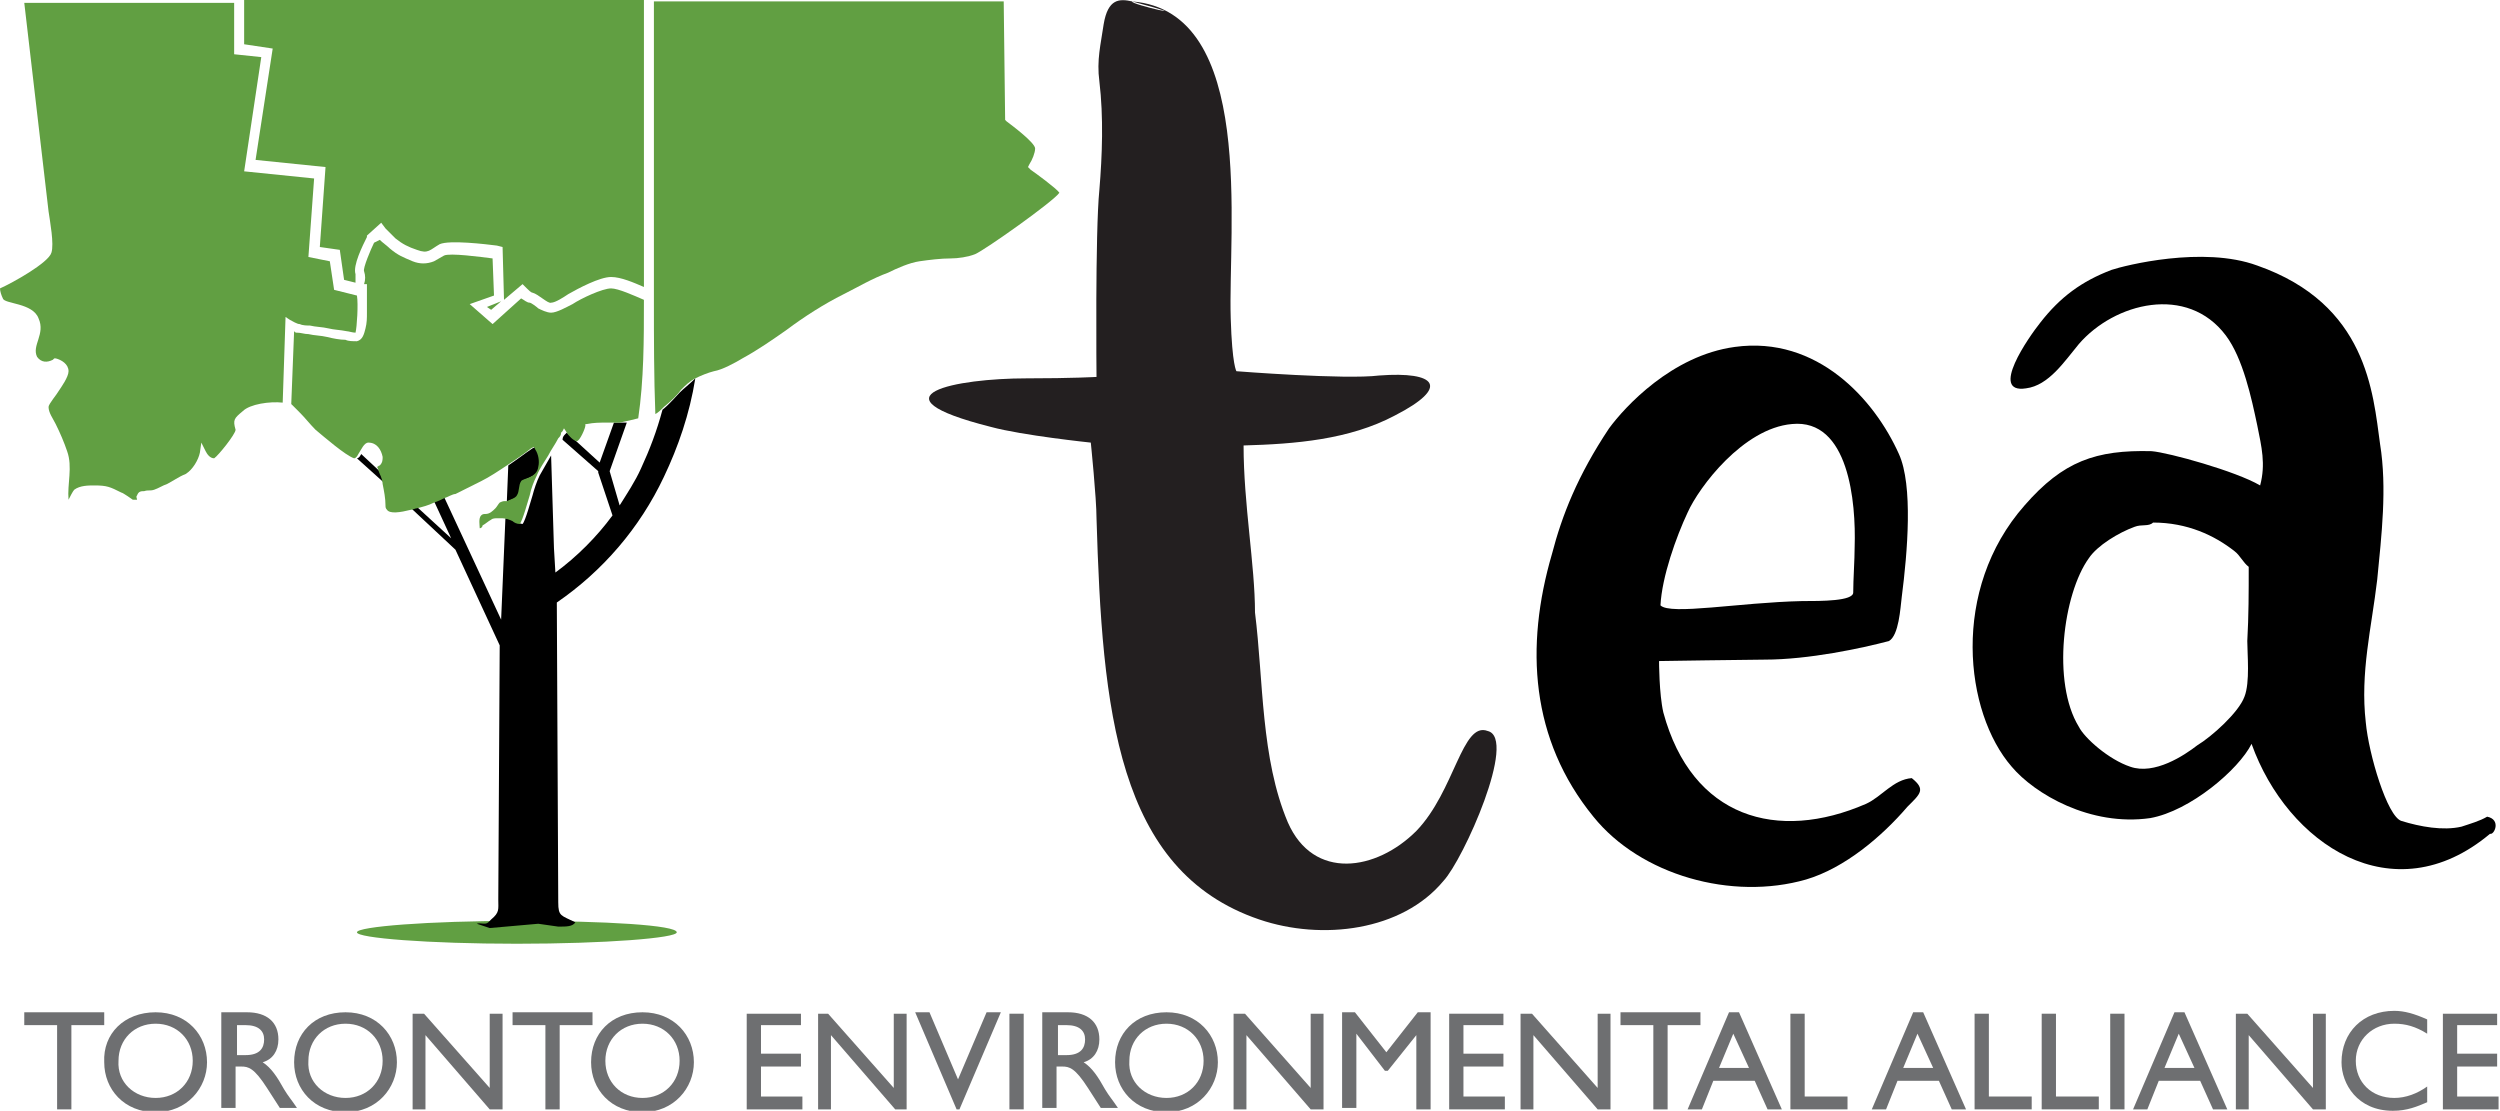 <?xml version="1.0" encoding="utf-8"?>
<!-- Generator: Adobe Illustrator 18.0.0, SVG Export Plug-In . SVG Version: 6.00 Build 0)  -->
<!DOCTYPE svg PUBLIC "-//W3C//DTD SVG 1.1//EN" "http://www.w3.org/Graphics/SVG/1.1/DTD/svg11.dtd">
<svg version="1.1" id="Layer_1" xmlns="http://www.w3.org/2000/svg" xmlns:xlink="http://www.w3.org/1999/xlink" x="0px" y="0px"
	 viewBox="0 0 175.1 77.8" enable-background="new 0 0 175.1 77.8" xml:space="preserve">
<g>
	<path fill-rule="evenodd" clip-rule="evenodd" fill="#231F20" d="M104.2,51.2c-1.8-0.7-2.3,4.2-5,7c-2.8,2.8-7.2,3.5-9-0.6
		c-1.9-4.5-1.7-9.9-2.3-14.7c0-3.3-0.8-7.6-0.8-11.7c3.6-0.1,7.4-0.4,10.6-2.1c3.9-2,2.9-3.1-1.1-2.8C94.2,26.6,86.6,26,86.6,26
		s-0.3-0.4-0.4-3.7C86,16.1,88,0.8,79.3,0.1c5.2,1.4-0.2,0.2,0,0c-0.9-0.2-1.7-0.2-2,1.6c-0.2,1.4-0.5,2.5-0.3,4
		c0.3,2.5,0.2,5.2,0,7.6c-0.3,3-0.2,13.1-0.2,13.1s-1.7,0.1-4.9,0.1c-4.9,0-11.2,1.2-2.5,3.4c2.2,0.6,7,1.1,7,1.1s0.4,3.9,0.4,5.3
		c0.4,13.4,1.4,24.7,11.4,28.1c4.4,1.5,10,0.8,12.9-2.7C102.5,60.2,106.3,51.7,104.2,51.2z"/>
	<g>
		<path d="M174.2,57.2c-0.5,0.3-1.2,0.5-1.8,0.7c-1.3,0.3-2.9,0-4.2-0.4c-1-0.3-2.3-4.7-2.5-6.9c-0.4-3.5,0.4-6.6,0.8-10
			c0.3-3.1,0.7-6.4,0.2-9.5c-0.5-3.6-0.9-9.8-8.6-12.5c-3.8-1.4-9.3,0-10.2,0.3c-2.1,0.8-3.6,1.9-5,3.7c-0.8,1-3.6,5-1,4.6
			c1.6-0.2,2.7-1.9,3.7-3.1c2.5-2.9,7.6-4.2,10.3-0.6c1.2,1.6,1.8,4.4,2.2,6.3c0.3,1.5,0.6,2.7,0.2,4.2c-1.7-1-6.4-2.3-7.6-2.4
			c-3.9-0.1-6.2,0.7-8.9,3.8c-5.2,5.9-4.2,14.5-0.9,18.3c1.6,1.9,5.5,4.2,9.7,3.6c2.8-0.5,6.2-3.4,7.1-5.2c2.5,7,9.9,12,16.7,6.3
			C174.7,58.5,175.2,57.4,174.2,57.2z M157.2,48.8c-0.4,1.1-2.3,2.8-3.3,3.4c-0.9,0.7-3,2.1-4.7,1.5c-1.5-0.5-3.2-2-3.6-2.8
			c-1.9-3.1-1.1-9.3,0.7-11.8c0.6-0.9,2.1-1.8,3.2-2.2c0.5-0.2,1,0,1.3-0.3c2.4,0,4.3,0.9,5.7,2c0.4,0.3,0.6,0.8,1,1.1
			c0,1.8,0,3.4-0.1,5.2C157.4,45.8,157.6,47.8,157.2,48.8z"/>
	</g>
	<g>
		<path d="M133.9,54.5c-1.3,0.1-2.1,1.3-3.2,1.8c-6.2,2.7-12.2,1-14.2-6.4c-0.3-1.3-0.3-3.6-0.3-3.6s6.5-0.1,7.4-0.1
			c3.1,0,6.8-0.8,8.7-1.3c0.7-0.4,0.8-2.3,0.9-3.1c0.4-3.1,0.8-7.8-0.2-10c-1.7-3.8-5.7-8.3-11.5-7.5c-4.4,0.6-7.7,4.2-8.8,5.7
			c-2.2,3.3-3.3,6.1-4,8.8c-1.9,6.5-1.5,13,2.9,18.4c3.3,4.1,9.7,5.9,14.9,4.4c2.7-0.8,5.3-3,7.1-5.1
			C134.5,55.6,134.9,55.3,133.9,54.5z M118.2,35.9c0.8-1.8,3.9-5.9,7.3-6.2c4-0.4,4.5,5.5,4.4,8.6c0,0.9-0.1,2.3-0.1,3.2
			c0,0.6-2.2,0.6-3.6,0.6c-4.4,0.1-9.2,1-9.9,0.3C116.4,40.4,117.4,37.6,118.2,35.9z"/>
	</g>
	<g>
		<path fill="#6E6F71" d="M7.4,71.8H5v5.9h-1v-5.9H1.7v-0.9h5.6V71.8z"/>
		<path fill="#6E6F71" d="M10.9,70.9c2.2,0,3.6,1.6,3.6,3.5c0,1.8-1.4,3.5-3.6,3.5c-2.2,0-3.6-1.6-3.6-3.5
			C7.2,72.4,8.7,70.9,10.9,70.9z M10.9,76.9c1.5,0,2.6-1.1,2.6-2.6c0-1.5-1.1-2.6-2.6-2.6c-1.5,0-2.6,1.1-2.6,2.6
			C8.2,75.8,9.4,76.9,10.9,76.9z"/>
		<path fill="#6E6F71" d="M17.3,70.9c1.4,0,2.2,0.7,2.2,1.9c0,0.8-0.4,1.4-1.1,1.6c0.6,0.4,1,1,1.5,1.9c0.3,0.5,0.5,0.7,0.9,1.3
			h-1.2l-0.9-1.4c-0.9-1.4-1.3-1.5-1.8-1.5h-0.4v2.9h-1v-6.7H17.3z M16.6,73.9h0.6c1,0,1.3-0.5,1.3-1.1c0-0.6-0.4-1-1.3-1h-0.6V73.9
			z"/>
		<path fill="#6E6F71" d="M24.2,70.9c2.2,0,3.6,1.6,3.6,3.5c0,1.8-1.4,3.5-3.6,3.5c-2.2,0-3.6-1.6-3.6-3.5
			C20.6,72.4,22,70.9,24.2,70.9z M24.2,76.9c1.5,0,2.6-1.1,2.6-2.6c0-1.5-1.1-2.6-2.6-2.6c-1.5,0-2.6,1.1-2.6,2.6
			C21.5,75.8,22.7,76.9,24.2,76.9z"/>
		<path fill="#6E6F71" d="M35.1,77.7h-0.8l-4.5-5.2v5.2h-0.9v-6.7h0.8l4.6,5.2v-5.2h0.9V77.7z"/>
		<path fill="#6E6F71" d="M41.5,71.8h-2.3v5.9h-1v-5.9h-2.3v-0.9h5.6V71.8z"/>
		<path fill="#6E6F71" d="M45,70.9c2.2,0,3.6,1.6,3.6,3.5c0,1.8-1.4,3.5-3.6,3.5c-2.2,0-3.6-1.6-3.6-3.5
			C41.4,72.4,42.8,70.9,45,70.9z M45,76.9c1.5,0,2.6-1.1,2.6-2.6c0-1.5-1.1-2.6-2.6-2.6c-1.5,0-2.6,1.1-2.6,2.6
			C42.4,75.8,43.5,76.9,45,76.9z"/>
		<path fill="#6E6F71" d="M56.2,71.8h-2.9v2h2.8v0.9h-2.8v2.1h2.9v0.9h-3.9v-6.7h3.8V71.8z"/>
		<path fill="#6E6F71" d="M63.5,77.7h-0.8l-4.5-5.2v5.2h-0.9v-6.7H58l4.6,5.2v-5.2h0.9V77.7z"/>
		<path fill="#6E6F71" d="M67.2,77.7H67l-2.9-6.8h1l2,4.7l2-4.7h1L67.2,77.7z"/>
		<path fill="#6E6F71" d="M71.7,77.7h-1v-6.7h1V77.7z"/>
		<path fill="#6E6F71" d="M74.8,70.9c1.4,0,2.2,0.7,2.2,1.9c0,0.8-0.4,1.4-1.1,1.6c0.6,0.4,1,1,1.5,1.9c0.3,0.5,0.5,0.7,0.9,1.3
			h-1.2l-0.9-1.4c-0.9-1.4-1.3-1.5-1.8-1.5h-0.4v2.9h-1v-6.7H74.8z M74.1,73.9h0.6c1,0,1.3-0.5,1.3-1.1c0-0.6-0.4-1-1.3-1h-0.6V73.9
			z"/>
		<path fill="#6E6F71" d="M81.7,70.9c2.2,0,3.6,1.6,3.6,3.5c0,1.8-1.4,3.5-3.6,3.5c-2.2,0-3.6-1.6-3.6-3.5
			C78.1,72.4,79.5,70.9,81.7,70.9z M81.7,76.9c1.5,0,2.6-1.1,2.6-2.6c0-1.5-1.1-2.6-2.6-2.6c-1.5,0-2.6,1.1-2.6,2.6
			C79,75.8,80.2,76.9,81.7,76.9z"/>
		<path fill="#6E6F71" d="M92.6,77.7h-0.8l-4.5-5.2v5.2h-0.9v-6.7h0.8l4.6,5.2v-5.2h0.9V77.7z"/>
		<path fill="#6E6F71" d="M100.2,77.7h-1v-5.2h0L97.2,75H97L95,72.4h0v5.2h-1v-6.7h0.9l2.2,2.8l2.2-2.8h0.9V77.7z"/>
		<path fill="#6E6F71" d="M105.4,71.8h-2.9v2h2.8v0.9h-2.8v2.1h2.9v0.9h-3.9v-6.7h3.8V71.8z"/>
		<path fill="#6E6F71" d="M112.7,77.7h-0.8l-4.5-5.2v5.2h-0.9v-6.7h0.8l4.6,5.2v-5.2h0.9V77.7z"/>
		<path fill="#6E6F71" d="M119.1,71.8h-2.3v5.9h-1v-5.9h-2.3v-0.9h5.6V71.8z"/>
		<path fill="#6E6F71" d="M124.8,77.7h-1l-0.9-2H120l-0.8,2h-1l2.9-6.8h0.7L124.8,77.7z M120.4,74.8h2.1l-1.1-2.4L120.4,74.8z"/>
		<path fill="#6E6F71" d="M126.4,76.8h3v0.9h-4v-6.7h1V76.8z"/>
		<path fill="#6E6F71" d="M137.7,77.7h-1l-0.9-2h-2.9l-0.8,2h-1l2.9-6.8h0.7L137.7,77.7z M133.3,74.8h2.1l-1.1-2.4L133.3,74.8z"/>
		<path fill="#6E6F71" d="M139.3,76.8h3v0.9h-4v-6.7h1V76.8z"/>
		<path fill="#6E6F71" d="M144,76.8h3v0.9h-4v-6.7h1V76.8z"/>
		<path fill="#6E6F71" d="M148.8,77.7h-1v-6.7h1V77.7z"/>
		<path fill="#6E6F71" d="M156,77.7h-1l-0.9-2h-2.9l-0.8,2h-1l2.9-6.8h0.7L156,77.7z M151.6,74.8h2.1l-1.1-2.4L151.6,74.8z"/>
		<path fill="#6E6F71" d="M162.9,77.7H162l-4.5-5.2v5.2h-0.9v-6.7h0.8l4.6,5.2v-5.2h0.9V77.7z"/>
		<path fill="#6E6F71" d="M170,72.4c-0.8-0.5-1.5-0.7-2.3-0.7c-1.5,0-2.7,1.1-2.7,2.6c0,1.5,1.1,2.6,2.7,2.6c0.8,0,1.6-0.3,2.3-0.8
			v1.1c-0.7,0.3-1.4,0.6-2.4,0.6c-2.5,0-3.6-1.9-3.6-3.4c0-2.1,1.5-3.6,3.7-3.6c0.7,0,1.4,0.2,2.3,0.6V72.4z"/>
		<path fill="#6E6F71" d="M175,71.8h-2.9v2h2.8v0.9h-2.8v2.1h2.9v0.9h-3.9v-6.7h3.8V71.8z"/>
	</g>
	<path fill-rule="evenodd" clip-rule="evenodd" fill="#619F42" d="M36.2,64.5c6.2,0,11.2,0.3,11.2,0.8c0,0.4-5,0.8-11.2,0.8
		C30,66.1,25,65.7,25,65.3C25,64.9,30,64.5,36.2,64.5L36.2,64.5z"/>
	<path fill-rule="evenodd" clip-rule="evenodd" fill="#619F42" d="M17.1,0.2v2.9l2,0.3l-1.2,7.8l4.9,0.5l-0.4,5.6l1.4,0.2l0.3,2.1
		l0.8,0.2c0-0.1,0-0.1,0-0.2c0-0.1,0-0.3,0-0.4c-0.2-0.6,0.5-2,0.8-2.6l0-0.1l1-0.9l0.3,0.4c0.2,0.2,0.5,0.5,0.7,0.7
		c0.5,0.4,0.9,0.6,1.5,0.8c0.8,0.3,0.9,0,1.6-0.4c0.7-0.3,3.2,0,4,0.1l0.4,0.1l0.1,3.7l1.3-1.1l0.3,0.3c0.1,0.1,0.3,0.3,0.4,0.3
		c0.4,0.1,1.1,0.8,1.3,0.7c0.3,0,0.9-0.4,1.2-0.6c0.7-0.4,2.2-1.2,3-1.2c0.7,0,1.6,0.4,2.3,0.7c0-1.9,0-3.8,0-5.7c0-2.9,0-5.8,0-8.7
		c0-1.9,0-3.8,0-5.7H17.1L17.1,0.2z M35.1,21.1l-1,0.4l0.3,0.2L35.1,21.1L35.1,21.1z"/>
	<path fill="none" d="M41.4,29.8l0,0.1c-0.1,0.2-0.4,1.1-0.6,1.1c-0.2,0-0.6-0.4-0.7-0.6l-0.2-0.3l-0.1,0.2l2.3,2.1l0.9-2.7
		c-0.5,0-0.9,0.1-1.4,0.1L41.4,29.8z"/>
	<path fill="none" d="M31.7,37.9l-1.2-2.6c-0.4,0.1-0.8,0.3-1.2,0.4L31.7,37.9z"/>
	<path fill="none" d="M35.1,36.5c-0.1,0-0.3,0.1-0.4,0.1c-0.2,0.1-0.4,0.2-0.6,0.4c0,0-0.2,0.1-0.2,0.2c0,0,0,0,0,0
		c0-0.2,0-0.8,0.1-0.9c0.1-0.1,0.2-0.1,0.3-0.1c0.3,0,0.5-0.2,0.7-0.4c0.1-0.1,0.2-0.3,0.3-0.4c0,0,0.2-0.1,0.3-0.1l0.1-2.5
		c-0.6,0.4-1.2,0.7-1.8,1.1c-0.6,0.3-1.2,0.7-1.8,0.9c-0.2,0.1-0.5,0.2-0.8,0.3l4,8.6l0.3-7.1C35.3,36.5,35.2,36.5,35.1,36.5z"/>
	<path fill="none" d="M38.8,38.5l0.1,1.7c1.5-1.2,2.8-2.5,4-4l-1-3l0-0.1l-2.5-2.2c-0.2,0.4-0.5,0.8-0.7,1.2L38.8,38.5z"/>
	<path fill="none" d="M26.5,32.7c0.1,0,0.1-0.1,0.2-0.1c0.2-0.1,0.2-0.3,0.2-0.6c-0.1-0.5-0.4-1-1-1c-0.3,0-0.5,0.5-0.7,0.8l1.5,1.4
		C26.7,33,26.6,32.9,26.5,32.7C26.5,32.7,26.5,32.7,26.5,32.7z"/>
	<path d="M35.6,35.1c0.2-0.1,0.6-0.2,0.7-0.4c0.2-0.3,0.1-0.7,0.3-1c0.2-0.2,1.1-0.3,1.2-1c0.1-0.4,0-0.9-0.2-1.2l-0.1-0.2l-0.2,0.1
		c-0.6,0.4-1.1,0.8-1.7,1.2l-0.1,2.5C35.6,35.1,35.6,35.1,35.6,35.1z"/>
	<g>
		<path d="M47.6,27.5c-0.2,0.2-0.7,0.8-1.2,1.2c-0.4,1.5-0.9,2.8-1.5,4.1c-0.4,0.9-1,1.8-1.5,2.6L42.7,33l1.2-3.4
			c-0.2,0-0.4,0-0.5,0c-0.1,0-0.2,0-0.4,0L42,32.4l-2.3-2.1l-0.1,0.1c-0.1,0.1-0.2,0.2-0.2,0.4l2.5,2.2l0,0.1l1,3
			c-1.1,1.5-2.5,2.9-4,4l-0.1-1.7l-0.2-6.5c-0.3,0.5-0.5,0.9-0.8,1.4c-0.2,0.4-0.4,1-0.5,1.4c-0.1,0.3-0.5,1.8-0.7,2
			c-0.1,0-0.4-0.1-0.5-0.2c-0.2-0.1-0.5-0.2-0.7-0.2l-0.3,7.1l-4-8.6c-0.2,0.1-0.5,0.2-0.7,0.3l1.2,2.6l-2.4-2.2
			c-0.1,0-0.3,0.1-0.4,0.1l3.1,2.9l3.1,6.7L34.9,63c0,0.7,0.1,0.9-0.5,1.4c-0.1,0.1-0.2,0.2-0.2,0.2c-0.2,0.2-0.6,0-0.8,0.1l0.9,0.3
			l3.4-0.3l1.4,0.2c0.6,0,1,0,1.2-0.3c-1-0.5-1.2-0.4-1.2-1.4l-0.1-21c3.2-2.2,5.8-5.2,7.5-8.8c1-2.1,1.8-4.4,2.2-6.9
			C48.3,26.9,47.9,27.2,47.6,27.5z"/>
		<path d="M25.3,31.8c-0.1,0.2-0.2,0.3-0.3,0.3l2,1.8c-0.1-0.3-0.1-0.5-0.2-0.7L25.3,31.8z"/>
	</g>
	<path fill="#619F42" d="M72.2,11.9L72,11.7l0.1-0.2c0.2-0.3,0.4-0.8,0.4-1.1c0-0.4-1.6-1.6-2-1.9l-0.1-0.1l-0.1-8.3H45.8
		c0,1.9,0,3.8,0,5.7c0,2.9,0,5.8,0,8.7c0,2,0,4.1,0,6.1l0,0.5c0,2.6,0,5.3,0.1,7.9c0.2-0.1,0.4-0.3,0.6-0.5c0.5-0.4,1-0.9,1.2-1.2
		c0.3-0.3,0.6-0.6,1-0.8c0.4-0.2,0.9-0.4,1.3-0.5c0.6-0.1,1.5-0.6,2-0.9c1.1-0.6,2.1-1.3,3.1-2c1.2-0.9,2.6-1.8,4-2.5
		c1-0.5,2-1.1,3.1-1.5c0.6-0.3,1.5-0.7,2.2-0.8c0.7-0.1,1.5-0.2,2.2-0.2c0.5,0,1.2-0.1,1.7-0.3c0.7-0.3,5.5-3.7,5.9-4.3
		C74,13.2,72.5,12.1,72.2,11.9z"/>
	<path fill="#619F42" d="M45.1,21c-0.7-0.3-1.8-0.8-2.3-0.8c-0.6,0-2.1,0.7-2.7,1.1c-0.4,0.2-1.1,0.6-1.5,0.6
		c-0.3,0-0.7-0.2-0.9-0.3c-0.1-0.1-0.5-0.4-0.6-0.4c-0.2,0-0.4-0.2-0.6-0.3l-2,1.8l-1.6-1.4l1.7-0.6l-0.1-2.6
		c-0.8-0.1-3-0.4-3.4-0.2c-0.2,0.1-0.5,0.3-0.7,0.4c-0.5,0.2-1,0.2-1.5,0c-0.7-0.3-1-0.4-1.6-0.9c-0.2-0.2-0.5-0.4-0.7-0.6L26.2,17
		c-0.2,0.4-0.8,1.8-0.7,2c0.1,0.3,0.1,0.6,0,0.9l0.2,0l0,0.4c0,0.5,0,1,0,1.6c0,0.4,0,0.7-0.1,1.1c-0.1,0.4-0.2,0.8-0.6,0.9
		c-0.3,0-0.6,0-0.8-0.1c-0.4,0-0.9-0.1-1.3-0.2c-0.4-0.1-0.9-0.1-1.3-0.2c-0.3,0-0.5-0.1-0.8-0.1c-0.1,0-0.1,0-0.2-0.1l-0.2,5.1
		c0.2,0.2,0.4,0.4,0.6,0.6c0.4,0.4,0.7,0.8,1.1,1.2c0.6,0.5,2.1,1.8,2.7,2c0,0,0,0,0,0c0.1,0,0.2-0.1,0.3-0.3
		c0.2-0.3,0.4-0.8,0.7-0.8c0.6,0,0.9,0.5,1,1c0,0.2,0,0.4-0.2,0.6c-0.1,0-0.1,0.1-0.2,0.1c0,0,0,0,0,0c0.1,0.1,0.1,0.3,0.2,0.5
		c0.1,0.2,0.2,0.5,0.2,0.7c0.1,0.5,0.2,1,0.2,1.5c0,0.1,0,0.2,0.1,0.3c0.2,0.3,0.9,0.2,1.7,0c0.1,0,0.3-0.1,0.4-0.1
		c0.4-0.1,0.8-0.2,1.2-0.4c0.3-0.1,0.5-0.2,0.7-0.3c0.3-0.1,0.6-0.3,0.8-0.3c0.6-0.3,1.2-0.6,1.8-0.9c0.6-0.3,1.2-0.7,1.8-1.1
		c0.6-0.4,1.2-0.8,1.7-1.2l0.2-0.1l0.1,0.2c0.2,0.3,0.3,0.8,0.2,1.2c-0.1,0.8-1.1,0.8-1.2,1c-0.2,0.3-0.1,0.7-0.3,1
		c-0.1,0.2-0.5,0.3-0.7,0.4c0,0-0.1,0-0.2,0c-0.1,0-0.3,0.1-0.3,0.1c-0.1,0.1-0.2,0.3-0.3,0.4c-0.2,0.2-0.4,0.4-0.7,0.4
		c-0.1,0-0.2,0-0.3,0.1c-0.2,0.2-0.1,0.7-0.1,0.9c0,0,0,0,0,0c0.1,0,0.2-0.1,0.2-0.2c0.2-0.1,0.4-0.3,0.6-0.4
		c0.1-0.1,0.3-0.1,0.4-0.1c0.1,0,0.3,0,0.4,0c0.2,0,0.5,0.1,0.7,0.2c0.1,0.1,0.3,0.2,0.5,0.2c0.2-0.2,0.6-1.7,0.7-2
		c0.1-0.5,0.3-1,0.5-1.4c0.2-0.5,0.5-0.9,0.8-1.4c0.2-0.4,0.5-0.8,0.7-1.2c0.1-0.1,0.2-0.2,0.2-0.4l0.1-0.1l0.1-0.2l0.2,0.3
		c0.1,0.2,0.5,0.6,0.7,0.6c0.2,0,0.6-0.9,0.6-1.1l0-0.1l0.1,0c0.5-0.1,0.9-0.1,1.4-0.1c0.1,0,0.2,0,0.4,0c0.2,0,0.4,0,0.5,0
		c0.5-0.1,0.9-0.2,1.3-0.3C45.1,26.6,45.1,23.8,45.1,21z"/>
	<path fill-rule="evenodd" clip-rule="evenodd" fill="#619F42" d="M16.5,30.1c-0.2-0.7-0.1-0.8,0.5-1.3c0.5-0.5,1.9-0.7,2.8-0.6
		l0.2-6l0.3,0.2c0.2,0.1,0.5,0.3,0.7,0.3c0.2,0.1,0.5,0.1,0.7,0.1c0.4,0.1,0.9,0.1,1.3,0.2c0.4,0.1,0.8,0.1,1.3,0.2
		c0.1,0,0.4,0.1,0.6,0.1c0.1-0.4,0.2-2,0.1-2.6l-1.6-0.4l-0.3-2l-1.5-0.3l0.4-5.5l-4.9-0.5L18.3,4l-1.9-0.2V0.2H1.7l1.7,14.6
		c0.1,0.7,0.4,2.3,0.2,2.9c-0.2,0.7-2.7,2.1-3.6,2.5c0,0.2,0.1,0.5,0.2,0.7c0.1,0.4,2.1,0.3,2.5,1.4c0.5,1.1-0.5,1.9-0.1,2.7
		c0.3,0.4,0.7,0.4,1.1,0.2l0.1-0.1l0.1,0c0.4,0.1,0.9,0.4,0.9,0.9c0,0.4-0.5,1.1-0.7,1.4c-0.1,0.2-0.7,0.9-0.7,1.1
		c0,0.4,0.3,0.8,0.5,1.2c0.3,0.6,0.6,1.3,0.8,1.9c0.4,1.1,0,2.3,0.1,3.4c0.1-0.2,0.3-0.6,0.4-0.7C5.6,34,6.2,34,6.6,34
		c0.9,0,1.1,0.1,1.9,0.5c0.1,0,0.8,0.5,0.8,0.5c0,0,0.1,0,0.2,0c0,0,0,0,0.1,0c0-0.1-0.1-0.2,0-0.3c0.1-0.3,0.3-0.3,0.5-0.3
		c0.3-0.1,0.4,0,0.7-0.1c0.3-0.1,0.6-0.3,0.9-0.4c0.4-0.2,0.8-0.5,1.3-0.7c0.5-0.3,0.9-1,1-1.5l0.1-0.7l0.3,0.6
		c0.1,0.2,0.3,0.5,0.6,0.5C15.3,31.9,16.5,30.4,16.5,30.1L16.5,30.1z"/>
</g>
</svg>
